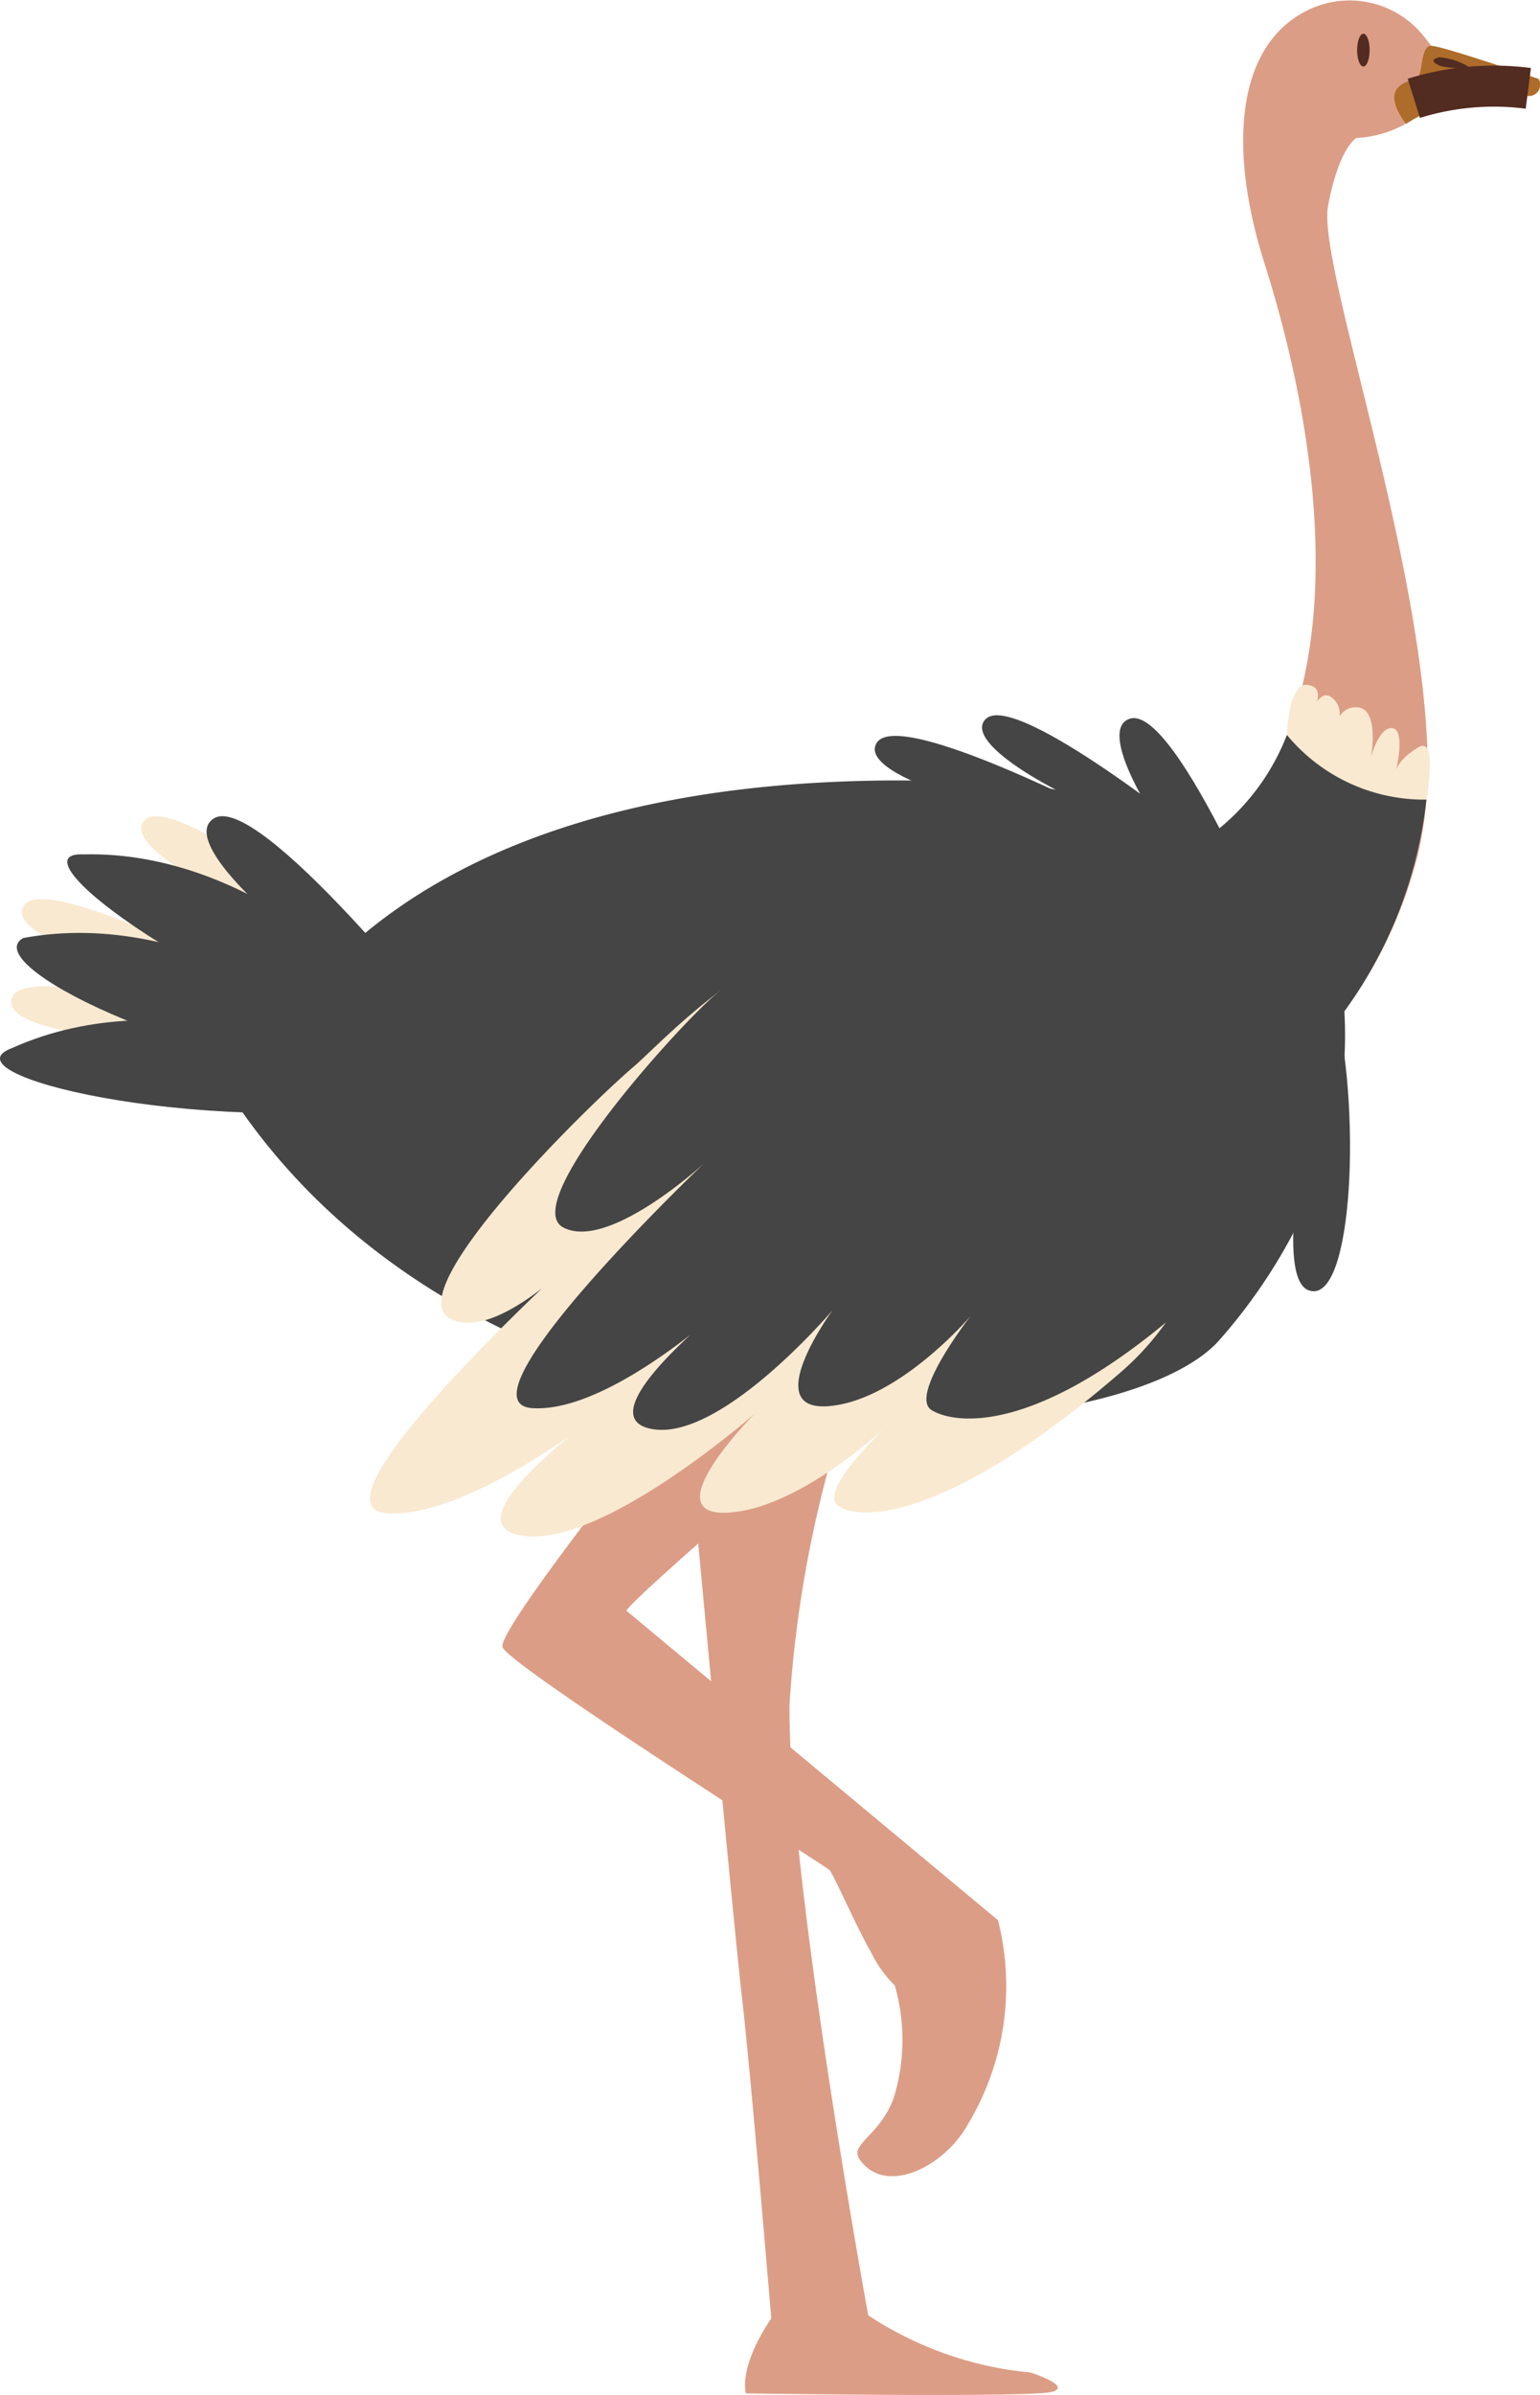 <svg xmlns="http://www.w3.org/2000/svg" xmlns:xlink="http://www.w3.org/1999/xlink" width="37.563" height="58.393" viewBox="0 0 37.563 58.393">
  <defs>
    <clipPath id="clip-path">
      <rect id="Rectangle_1198" data-name="Rectangle 1198" width="3.338" height="18.452" fill="none"/>
    </clipPath>
    <clipPath id="clip-path-2">
      <rect id="Rectangle_1199" data-name="Rectangle 1199" width="12.286" height="21.007" fill="none"/>
    </clipPath>
    <clipPath id="clip-path-3">
      <rect id="Rectangle_1200" data-name="Rectangle 1200" width="25.68" height="10.39" fill="none"/>
    </clipPath>
    <clipPath id="clip-path-4">
      <rect id="Rectangle_1201" data-name="Rectangle 1201" width="0.77" height="0.308" fill="none"/>
    </clipPath>
    <clipPath id="clip-path-5">
      <rect id="Rectangle_1202" data-name="Rectangle 1202" width="11.06" height="4.205" fill="none"/>
    </clipPath>
    <clipPath id="clip-path-6">
      <rect id="Rectangle_1203" data-name="Rectangle 1203" width="6.799" height="7.865" fill="none"/>
    </clipPath>
    <clipPath id="clip-path-7">
      <rect id="Rectangle_1204" data-name="Rectangle 1204" width="3.438" height="4.541" fill="none"/>
    </clipPath>
    <clipPath id="clip-path-8">
      <rect id="Rectangle_1205" data-name="Rectangle 1205" width="1.848" height="3.762" fill="none"/>
    </clipPath>
    <clipPath id="clip-path-9">
      <rect id="Rectangle_1206" data-name="Rectangle 1206" width="1.439" height="1.943" fill="none"/>
    </clipPath>
  </defs>
  <g id="Group_35255" data-name="Group 35255" transform="translate(-6902.593 16665.906)">
    <path id="Path_7203" data-name="Path 7203" d="M524.385,190.2l3.735,5.18a11.013,11.013,0,0,0,3.511-5.631,9.2,9.2,0,0,0,.252-2.223c-.041-4.88-2.7-12.218-2.432-13.646s.689-1.654.689-1.654a2.731,2.731,0,0,0,1.581-.6c.591-.445.985-.716.985-.716l-.934-1.183a2.314,2.314,0,0,0-2.9-.573c-1.718.922-1.818,3.461-.971,6.126s1.86,7.18.783,10.832a5.577,5.577,0,0,1-4.3,4.086" transform="translate(6405.534 -16834.768)" fill="#dc9d86"/>
    <g id="Group_33795" data-name="Group 33795" transform="translate(6934.079 -16663.361)" opacity="0.4" style="mix-blend-mode: multiply;isolation: isolate">
      <g id="Group_33794" data-name="Group 33794">
        <g id="Group_33793" data-name="Group 33793" clip-path="url(#clip-path)">
          <path id="Path_7204" data-name="Path 7204" d="M543.1,180.568a3.271,3.271,0,0,0-.353,1.951c.149,1.112,2.059,10.077,2.183,11.289a18.2,18.2,0,0,1-.772,4.3l.953-.1a9.212,9.212,0,0,0,.252-2.223c-.042-4.881-2.7-12.218-2.432-13.646s.689-1.654.689-1.654a2.339,2.339,0,0,1-1.595-.824s.034.705,1.074.913" transform="translate(-542.026 -179.655)" fill="#dc9d86"/>
        </g>
      </g>
    </g>
    <path id="Path_7205" data-name="Path 7205" d="M528.452,244.837a5.432,5.432,0,0,0,3.4,1.578,10.78,10.78,0,0,1-3.733,7.029l-3.735-5.18a5.521,5.521,0,0,0,4.066-3.427" transform="translate(6405.533 -16892.828)" fill="#454545"/>
    <path id="Path_7206" data-name="Path 7206" d="M469.917,306.308s-6.255,5.33-6.42,5.677l9.064,7.545a6.53,6.53,0,0,1-.722,4.955c-.581,1.066-2.027,1.772-2.65.876-.261-.376.488-.559.832-1.5a4.805,4.805,0,0,0,.025-2.739,2.942,2.942,0,0,1-.573-.8c-.374-.648-.921-1.917-1.021-2.017s-7.774-4.955-7.973-5.429,6.014-8.118,6.014-8.118Z" transform="translate(6454.373 -16938.623)" fill="#dc9d86"/>
    <g id="Group_33798" data-name="Group 33798" transform="translate(6914.848 -16633.859)" opacity="0.5" style="mix-blend-mode: multiply;isolation: isolate">
      <g id="Group_33797" data-name="Group 33797">
        <g id="Group_33796" data-name="Group 33796" clip-path="url(#clip-path-2)">
          <path id="Path_7207" data-name="Path 7207" d="M469.917,306.308s-6.255,5.33-6.42,5.677l9.064,7.545a6.53,6.53,0,0,1-.722,4.955c-.581,1.066-2.027,1.772-2.65.876-.261-.376.488-.559.832-1.5a4.805,4.805,0,0,0,.025-2.739,2.942,2.942,0,0,1-.573-.8c-.374-.648-.921-1.917-1.021-2.017s-7.774-4.955-7.973-5.429,6.014-8.118,6.014-8.118Z" transform="translate(-460.474 -304.764)" fill="#dc9d86"/>
        </g>
      </g>
    </g>
    <path id="Path_7208" data-name="Path 7208" d="M483.558,307.2a29.091,29.091,0,0,0-2.01,8.925c-.05,4.134,1.919,14.9,1.919,14.9a8.641,8.641,0,0,0,3.959,1.395s1.011.318.538.468-7.481.04-7.481.04-.2-.607.619-1.828c0,0-.5-6-.722-7.894s-1.494-15.688-1.494-15.688Z" transform="translate(6440.303 -16940.486)" fill="#dc9d86"/>
    <path id="Path_7209" data-name="Path 7209" d="M428.465,256.239s-4.571-3.616-5.269-2.9,3.1,2.578,5.269,2.9" transform="translate(6482.924 -16899.252)" fill="#f9e9d1"/>
    <path id="Path_7210" data-name="Path 7210" d="M416.491,263.88s-5.147-2.736-5.7-1.908,3.514,1.978,5.7,1.908" transform="translate(6492.383 -16905.803)" fill="#f9e9d1"/>
    <path id="Path_7211" data-name="Path 7211" d="M415.644,271.912s-5.563-1.738-5.959-.822,3.818,1.3,5.959.822" transform="translate(6493.205 -16912.686)" fill="#f9e9d1"/>
    <path id="Path_7212" data-name="Path 7212" d="M424.343,262.24c-5.242-1.382-10.352-5.132-8.477-5.049,4.239-.1,7.411,3.529,7.411,3.529Z" transform="translate(6488.764 -16902.268)" fill="#454545"/>
    <path id="Path_7213" data-name="Path 7213" d="M419.572,269.079c-5.4-.534-10.269-3.029-9.17-3.642,4.169-.773,7.877,2.31,7.877,2.31Z" transform="translate(6492.757 -16908.475)" fill="#454545"/>
    <path id="Path_7214" data-name="Path 7214" d="M418.585,276.388c-5.37.746-11.53-.744-9.769-1.39,3.872-1.73,8.2.4,8.2.4Z" transform="translate(6494.083 -16915.359)" fill="#454545"/>
    <path id="Path_7215" data-name="Path 7215" d="M435.781,258.476s-4.652-5.863-5.734-5.176,3.119,4.133,5.734,5.176" transform="translate(6477.759 -16899.252)" fill="#454545"/>
    <path id="Path_7216" data-name="Path 7216" d="M433.375,257.556l0,0c6.5,9.336,21.36,8.493,23.878,5.626a13.346,13.346,0,0,0,1.8-2.605,9.846,9.846,0,0,0,1.249-5.411s-1.83-5.629-9.45-5.6c-15.489-.548-17.481,7.994-17.481,7.994" transform="translate(6475.082 -16896.42)" fill="#454545"/>
    <g id="Group_33801" data-name="Group 33801" transform="translate(6908.458 -16641.68)" opacity="0.6" style="mix-blend-mode: multiply;isolation: isolate">
      <g id="Group_33800" data-name="Group 33800">
        <g id="Group_33799" data-name="Group 33799" clip-path="url(#clip-path-3)">
          <path id="Path_7217" data-name="Path 7217" d="M433.382,274.421c6.5,9.336,21.36,8.493,23.877,5.626a13.353,13.353,0,0,0,1.8-2.605c-.108.071-1.664,3.331-7.591,3.53-3.268.11-6.48-9.368-6.48-9.368-4.2.952-6.74,6.115-6.74,6.115a19.835,19.835,0,0,1-4.869-3.3" transform="translate(-433.382 -271.604)" fill="#454545"/>
        </g>
      </g>
    </g>
    <path id="Path_7218" data-name="Path 7218" d="M465.5,262.25a3.826,3.826,0,0,1,1.8,1.97c.542,2.038.79,6.289-2.221,8.887-3.982,3.436-6.19,3.661-6.854,3.262s1.66-2.424,1.66-2.424-2.357,2.415-4.316,2.569.6-2.412.6-2.412-3.82,3.363-5.746,2.964,2.919-3.682,2.919-3.682-3.881,3.283-6.139,3.15,5.229-6.84,5.229-6.84-2.44,2.756-3.7,2.092,3.387-5.213,4.482-6.142c1.044-.886,5.5-6.1,12.288-3.395" transform="translate(6464.837 -16905.547)" fill="#f9e9d1"/>
    <path id="Path_7219" data-name="Path 7219" d="M477.925,259.191a3.344,3.344,0,0,1,1.573,1.721c.474,1.78,1.221,6.122-1.409,8.392-3.478,3-5.437,2.747-6.017,2.4s.949-2.3.949-2.3-1.759,2.067-3.47,2.2.1-2.338.1-2.338-2.75,3.238-4.432,2.89,2.086-3.242,2.086-3.242-3,2.855-4.969,2.739,4.174-5.962,4.174-5.962-2.323,2.137-3.426,1.557,2.777-4.89,3.734-5.7c.912-.774,5.182-4.72,11.107-2.359" transform="translate(6453.249 -16903.229)" fill="#454545"/>
    <path id="Path_7220" data-name="Path 7220" d="M556.246,174.409s-2.338-.8-2.615-.807-.2.68-.343.776-1,.149-.278,1.127a4.543,4.543,0,0,1,2.97-.68.276.276,0,0,0,.266-.415" transform="translate(6383.877 -16838.391)" fill="#ad6c2a"/>
    <path id="Path_7221" data-name="Path 7221" d="M557.62,175.03a.017.017,0,0,0,.007-.032,1.65,1.65,0,0,0-.706-.223c-.195.05-.176.12.019.209a1.984,1.984,0,0,0,.68.046" transform="translate(6380.775 -16839.285)" fill="#522c21"/>
    <path id="Path_7222" data-name="Path 7222" d="M548.879,172.742c0,.223.068.4.153.4s.153-.181.153-.4-.068-.4-.153-.4-.153.181-.153.4" transform="translate(6386.816 -16837.426)" fill="#522c21"/>
    <path id="Path_7223" data-name="Path 7223" d="M515.528,245.935s-4.634-3.752-5.356-3.03,3.142,2.673,5.356,3.03" transform="translate(6416.463 -16891.281)" fill="#454545"/>
    <path id="Path_7224" data-name="Path 7224" d="M504.887,247.022s-5.282-2.765-5.848-1.915,3.607,2,5.848,1.915" transform="translate(6424.943 -16892.91)" fill="#454545"/>
    <path id="Path_7225" data-name="Path 7225" d="M528.316,249.212s-2.616-6.424-3.757-6.093,1.7,4.487,3.757,6.093" transform="translate(6405.601 -16891.506)" fill="#454545"/>
    <path id="Path_7226" data-name="Path 7226" d="M543.249,272.015s-1.711,6.722-.6,7.133,1.3-4.62.6-7.133" transform="translate(6391.862 -16913.598)" fill="#454545"/>
    <path id="Path_7227" data-name="Path 7227" d="M545.03,242.463s.288-1.556-.194-1.274-.548.556-.548.556.237-.971-.087-1.021-.523.7-.523.7.212-1.158-.324-1.208-.6.671-.6.671.361-.547,0-.883-.573.486-.573.486.515-.817-.1-.822c-.417,0-.456,1.219-.456,1.219a4.347,4.347,0,0,0,3.4,1.578" transform="translate(6392.357 -16888.877)" fill="#f9e9d1"/>
    <g id="Group_33804" data-name="Group 33804" transform="translate(6935.122 -16665.754)" opacity="0.4" style="mix-blend-mode: screen;isolation: isolate">
      <g id="Group_33803" data-name="Group 33803">
        <g id="Group_33802" data-name="Group 33802" clip-path="url(#clip-path-4)">
          <path id="Path_7228" data-name="Path 7228" d="M546.447,169.652c0,.084.165.161.378.172s.388-.05.392-.134-.165-.161-.378-.172-.388.05-.392.134" transform="translate(-546.447 -169.517)" fill="#dc9d86"/>
        </g>
      </g>
    </g>
    <g id="Group_33807" data-name="Group 33807" transform="translate(6913.152 -16645.391)" opacity="0.6" style="mix-blend-mode: multiply;isolation: isolate">
      <g id="Group_33806" data-name="Group 33806">
        <g id="Group_33805" data-name="Group 33805" clip-path="url(#clip-path-5)">
          <path id="Path_7229" data-name="Path 7229" d="M453.346,260.07c3.373-3.4,10.921-4.111,11-4.118l-.008-.088c-.076.007-7.656.721-11.052,4.143Z" transform="translate(-453.284 -255.865)" fill="#454545"/>
        </g>
      </g>
    </g>
    <g id="Group_33810" data-name="Group 33810" transform="translate(6920.826 -16642.586)" opacity="0.6" style="mix-blend-mode: multiply;isolation: isolate">
      <g id="Group_33809" data-name="Group 33809">
        <g id="Group_33808" data-name="Group 33808" clip-path="url(#clip-path-6)">
          <path id="Path_7230" data-name="Path 7230" d="M485.874,275.625a17.2,17.2,0,0,0,6.6-7.5,2.53,2.53,0,0,1,.15-.3l-.06-.065a1.521,1.521,0,0,0-.17.327,17.11,17.11,0,0,1-6.57,7.463Z" transform="translate(-485.828 -267.76)" fill="#454545"/>
        </g>
      </g>
    </g>
    <g id="Group_33813" data-name="Group 33813" transform="translate(6926.52 -16639.107)" opacity="0.6" style="mix-blend-mode: multiply;isolation: isolate">
      <g id="Group_33812" data-name="Group 33812">
        <g id="Group_33811" data-name="Group 33811" clip-path="url(#clip-path-7)">
          <path id="Path_7231" data-name="Path 7231" d="M510.024,287.049c1.432-1.056,3.366-4.464,3.385-4.5l-.077-.043c-.019.034-1.944,3.426-3.361,4.47Z" transform="translate(-509.972 -282.508)" fill="#454545"/>
        </g>
      </g>
    </g>
    <g id="Group_33816" data-name="Group 33816" transform="translate(6934.059 -16645.711)" opacity="0.6" style="mix-blend-mode: multiply;isolation: isolate">
      <g id="Group_33815" data-name="Group 33815">
        <g id="Group_33814" data-name="Group 33814" clip-path="url(#clip-path-8)">
          <path id="Path_7232" data-name="Path 7232" d="M541.98,258.265a3.647,3.647,0,0,0,1.483-2.184,8.675,8.675,0,0,0,.325-1.569l-.088-.008c0,.029-.281,2.907-1.76,3.684Z" transform="translate(-541.939 -254.503)" fill="#454545"/>
        </g>
      </g>
    </g>
    <g id="Group_33819" data-name="Group 33819" transform="translate(6933.303 -16646.156)" opacity="0.6" style="mix-blend-mode: multiply;isolation: isolate">
      <g id="Group_33818" data-name="Group 33818">
        <g id="Group_33817" data-name="Group 33817" clip-path="url(#clip-path-9)">
          <path id="Path_7233" data-name="Path 7233" d="M538.79,254.561a5.668,5.668,0,0,0,1.381-1.91l-.082-.033a5.574,5.574,0,0,1-1.357,1.877Z" transform="translate(-538.732 -252.618)" fill="#454545"/>
        </g>
      </g>
    </g>
    <path id="Path_7234" data-name="Path 7234" d="M554.745,178.009a6.571,6.571,0,0,1,2.792-.243" transform="translate(6382.334 -16841.518)" fill="none" stroke="#522b21" stroke-width="1"/>
  </g>
</svg>
